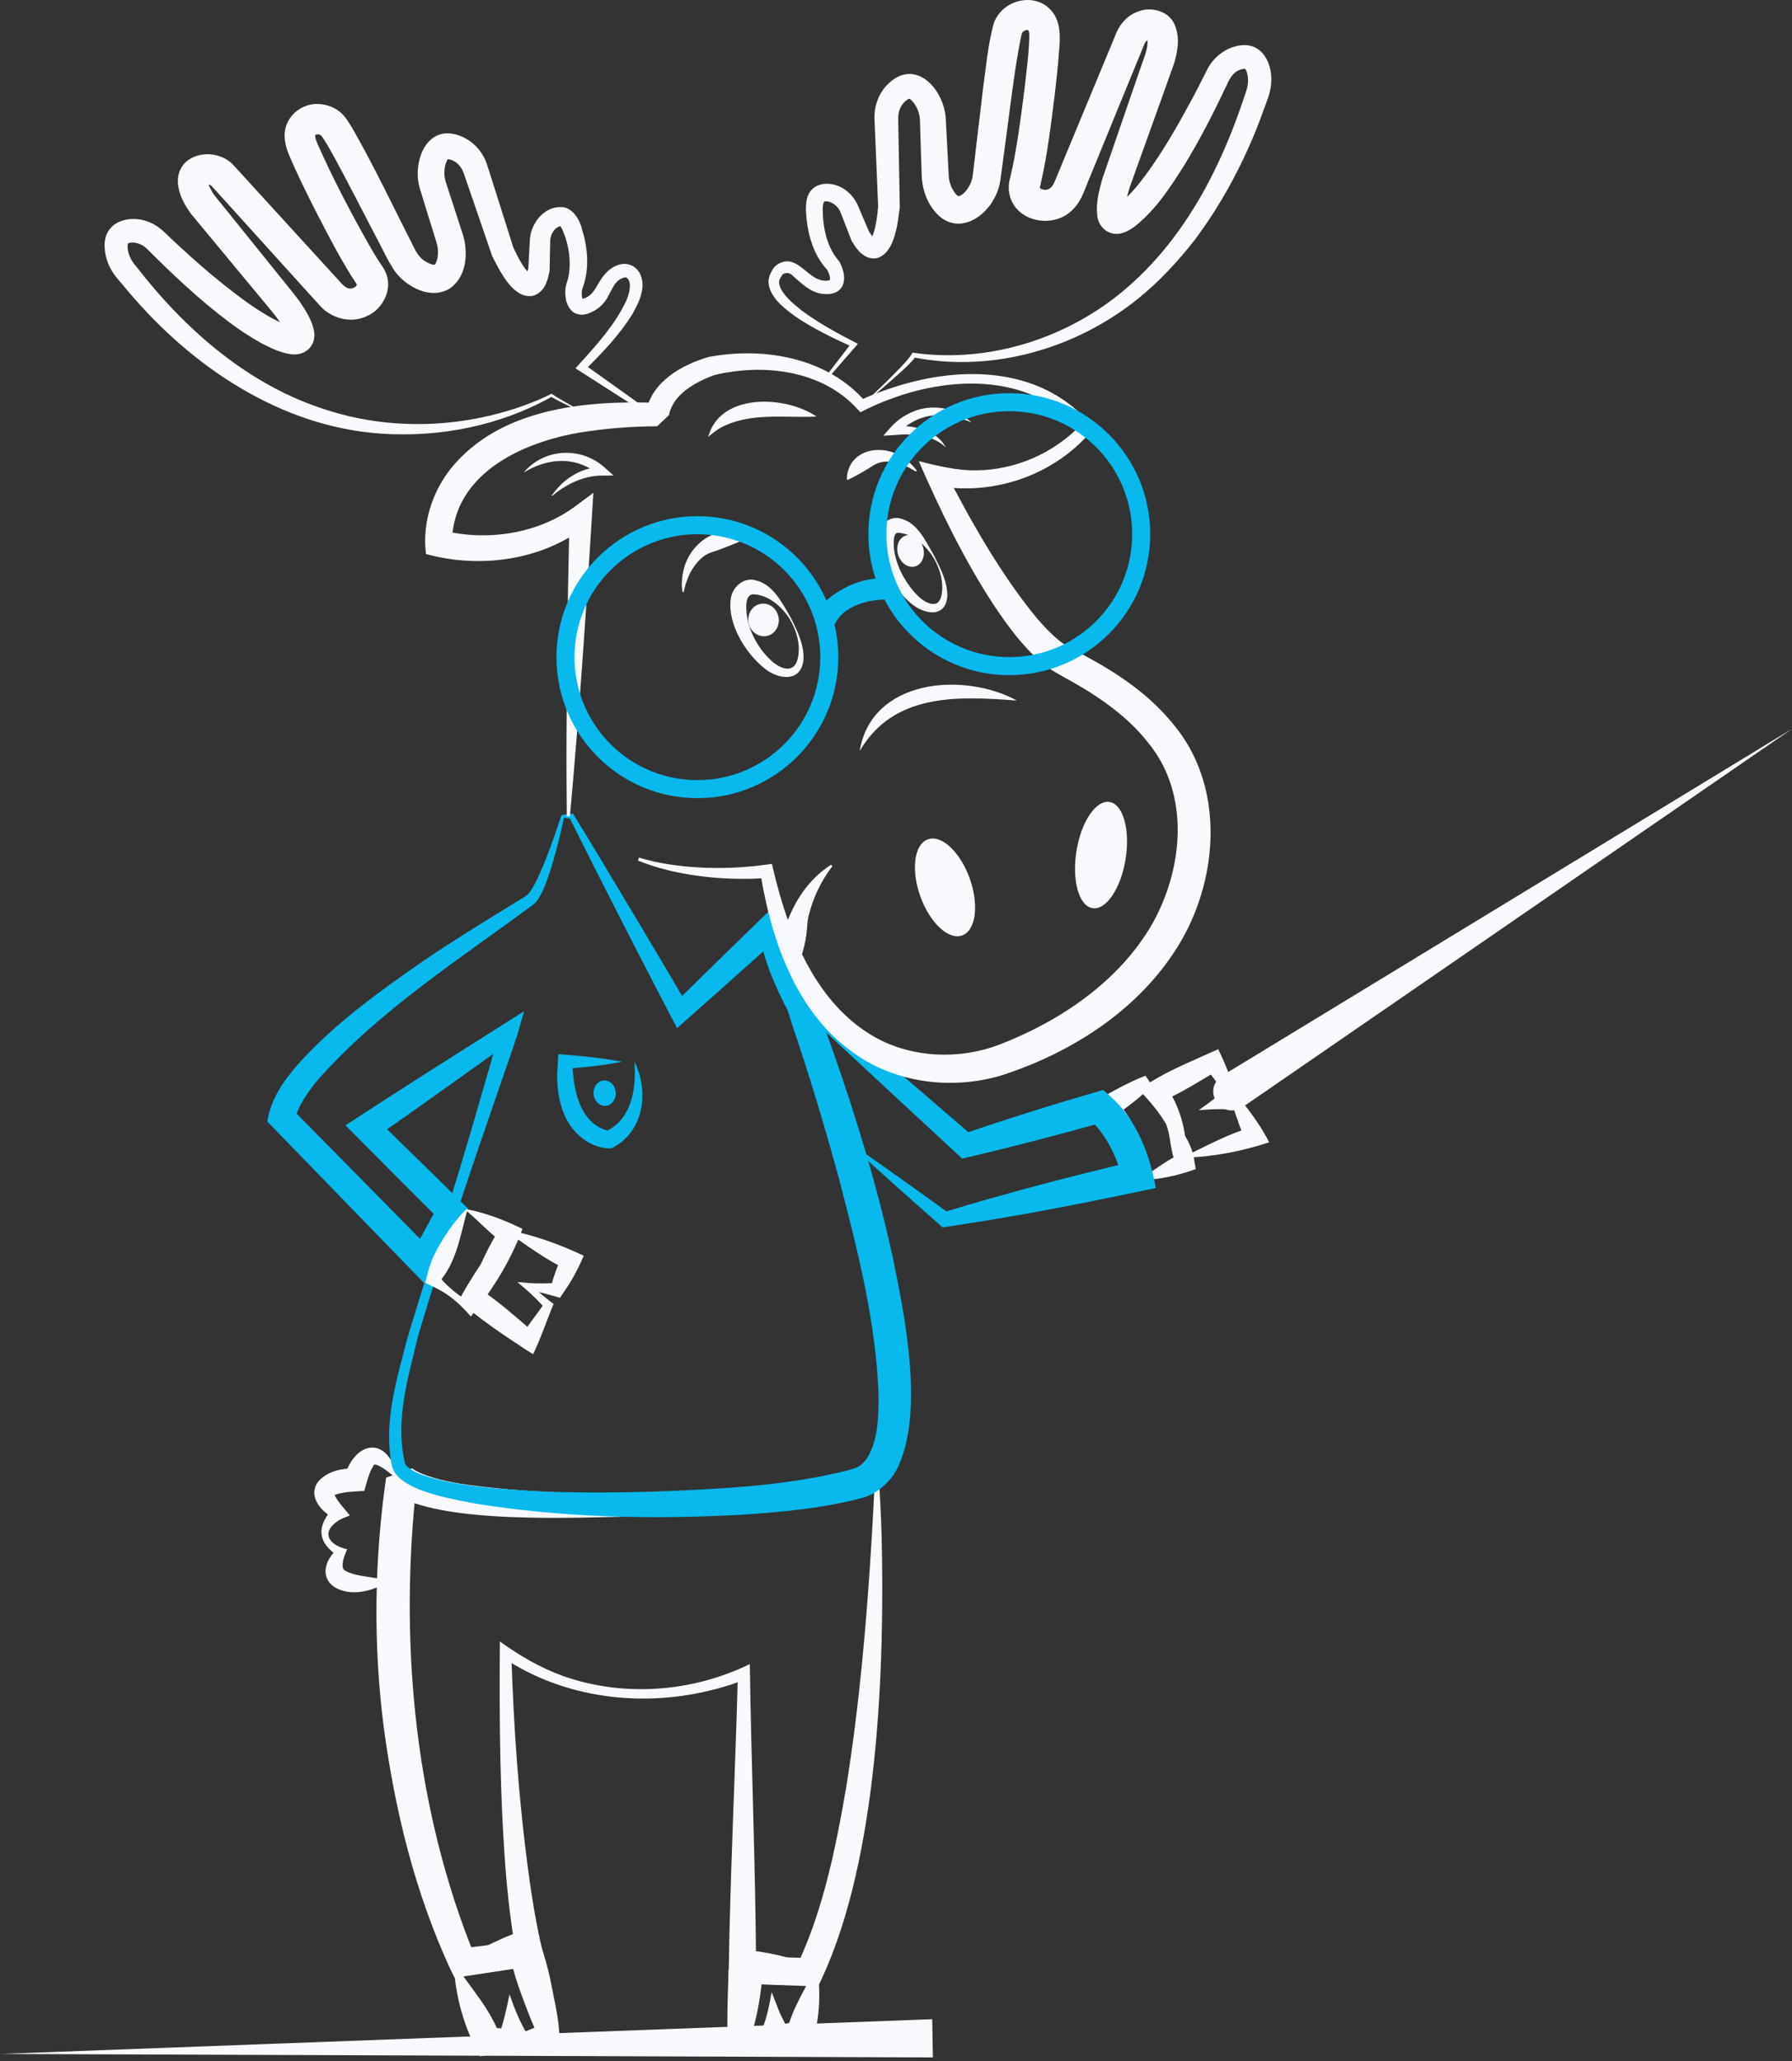 <?xml version="1.0" encoding="UTF-8"?> <svg xmlns="http://www.w3.org/2000/svg" width="127" height="146" viewBox="0 0 127 146" fill="none"><rect x="0" y="0" width="127" height="146" fill="#333333" stroke="none"/><path d="M62.101 104.34C62.063 104.344 62.011 104.285 62.017 104.254V104.271V104.307V104.378C61.953 105.806 61.878 107.312 61.792 108.733C61.436 114.701 60.925 120.669 59.976 126.57C59.24 130.877 58.331 135.362 56.465 139.271L57.394 138.711L55.021 138.636C54.23 138.616 53.44 138.588 52.649 138.577L53.586 139.552C53.553 132.439 53.239 125 53.14 117.881C49.071 119.877 44.16 120.247 39.875 118.714C38.277 118.144 36.8 117.268 35.426 116.28C35.38 121.92 35.42 127.552 35.893 133.179C36.059 134.975 36.271 136.77 36.627 138.574L37.408 137.455L32.654 138.026L33.68 138.574C33.547 138.287 33.406 137.949 33.273 137.628C29.284 127.3 28.311 115.931 29.534 104.97L27.699 105.629C27.778 105.702 27.792 105.706 27.829 105.737C31.117 108.048 41.111 107.48 45.356 107.42C49.67 107.281 54.006 106.898 58.232 105.998C58.937 105.848 59.645 105.689 60.339 105.459C60.984 105.227 61.697 104.977 62.139 104.417C62.143 104.411 62.159 104.393 62.156 104.393C62.156 104.393 62.15 104.393 62.141 104.391C62.126 104.389 62.101 104.369 62.094 104.342L62.101 104.34ZM62.156 104.126C62.092 104.139 61.999 104.212 61.96 104.269C61.878 104.362 61.783 104.437 61.677 104.504C60.606 105.109 59.337 105.2 58.134 105.375C53.894 105.908 49.622 105.998 45.354 105.914C41.109 105.793 36.831 105.737 32.652 105.107C31.469 104.91 30.047 104.596 29.198 104.019L27.363 104.678C26.523 110.524 26.443 116.49 27.195 122.352C27.982 128.222 29.406 134.053 31.895 139.448L32.216 140.102L32.921 139.996C33.72 139.87 37.996 139.24 38.668 139.136C38.155 137.124 37.79 135.074 37.503 132.991C36.773 127.718 36.395 122.374 36.236 117.049L35.597 117.388C40.001 120.359 45.66 121.005 50.743 119.645C51.475 119.453 52.18 119.234 52.905 118.927L52.297 118.54C52.116 125.429 51.751 132.651 51.647 139.536L51.625 140.458C52.711 140.511 53.871 140.575 54.955 140.611C55.382 140.615 57.575 140.71 57.973 140.717L58.256 140.133C62.236 131.536 62.709 118.199 62.479 108.738C62.437 107.307 62.36 105.797 62.252 104.367L62.247 104.296V104.26L62.243 104.243C62.249 104.201 62.196 104.128 62.159 104.121L62.156 104.126Z" fill="#F7F9FD"></path><path d="M27.371 111.955C26.409 111.661 25.284 111.723 24.457 111.263C24.284 111.166 24.276 111.016 24.289 110.75C24.306 110.434 24.486 110.036 24.605 109.744C23.384 109.492 22.686 108.603 23.933 107.752C24.147 107.593 24.556 107.451 24.797 107.352C24.492 106.983 23.955 106.392 23.763 106.003C23.707 105.897 23.683 105.795 23.701 105.791C23.732 105.806 23.698 105.897 23.707 105.906C24.315 105.667 25.155 105.658 25.814 105.616C25.98 105.061 26.14 104.354 26.429 103.894C26.476 103.827 26.467 103.812 26.484 103.779C26.504 103.748 26.604 103.739 26.73 103.785C27.214 103.971 27.592 104.351 28.043 104.679C28.101 104.727 28.194 104.663 28.172 104.592C27.953 103.608 27.236 102.24 25.983 102.607C25.118 102.903 24.676 103.818 24.395 104.566L25.169 103.995C24.22 104.042 23.314 104.159 22.602 104.897C21.737 105.932 22.752 107.08 23.652 107.542L23.678 106.733C22.434 108.095 22.429 109.222 24.008 110.273L23.889 109.755C23.123 110.412 22.646 111.601 23.606 112.362C24.749 113.147 26.31 112.749 27.398 112.108C27.459 112.07 27.444 111.971 27.373 111.955H27.371Z" fill="#F7F9FD"></path><path d="M57.711 139.523C57.008 141.062 56.103 142.337 55.761 143.952L56.687 143.182C56.207 143.224 55.732 143.326 55.256 143.47L56.021 144.033C55.718 143.481 55.38 142.917 55.159 142.326L54.688 141.117C54.511 142.132 54.281 143.297 53.793 144.21L54.242 143.901C53.633 143.764 53.032 143.567 52.428 143.408L53.191 144.345C53.585 143.118 53.826 141.878 53.969 140.595C54.007 140.217 54.009 139.81 53.969 139.428C53.956 139.293 53.928 139.154 53.899 139.021L52.731 140.443C54.328 140.356 56.061 139.781 57.711 139.523ZM57.885 139.388C56.22 138.678 54.361 138.243 52.488 138.099L51.643 139.549C51.639 139.558 51.635 139.567 51.635 139.574V139.658L51.63 139.764C51.577 141.537 51.48 143.37 51.623 145.15C52.603 145.022 53.611 144.823 54.595 144.743C54.653 144.321 54.721 143.887 54.834 143.481C54.92 143.158 55.022 142.837 55.155 142.528L54.452 142.514C54.474 142.669 54.496 142.826 54.509 142.983C54.56 143.576 54.542 144.226 54.555 144.823C55.254 144.975 56.059 145.168 56.764 145.161L57.483 145.168C58.029 143.339 58.248 141.239 57.888 139.388H57.885Z" fill="#F7F9FD"></path><path d="M32.165 139.243C32.271 141.412 32.917 143.76 34.035 145.666C34.94 145.532 35.868 145.222 36.728 144.915C36.653 144.15 36.536 143.371 36.56 142.604L35.875 142.719C36.218 143.307 36.481 143.931 36.697 144.576L36.784 144.835L37.162 144.804C37.987 144.744 38.867 144.766 39.698 144.74L39.618 143.802C39.561 142.867 39.265 141.576 39.086 140.652C38.831 139.245 38.336 137.788 37.9 136.428C35.877 137.116 33.861 138.031 32.167 139.243H32.165ZM32.366 139.338C34.051 139.183 35.904 139.252 37.5 138.96L36.087 138.091C36.125 138.37 36.185 138.679 36.242 138.949C36.414 139.738 36.66 140.504 36.941 141.26C37.275 142.151 37.717 143.4 38.17 144.227L38.741 143.276C38.159 143.517 37.582 143.783 36.992 143.986L37.454 144.216C36.872 143.362 36.454 142.248 36.109 141.273C35.915 142.261 35.656 143.424 35.285 144.357L35.913 143.736C35.422 143.676 34.929 143.626 34.438 143.637L35.424 144.216C34.82 142.443 33.43 140.893 32.366 139.338Z" fill="#F7F9FD"></path><path d="M64.741 143.088L-4.4475e-05 145.5L64.787 145.741L66.114 145.746L66.067 143.039L64.741 143.088Z" fill="#F7F9FD"></path><path d="M80.821 83.591C82.124 83.58 83.486 83.27 84.742 82.817L84.642 82.233C84.501 81.072 83.802 80.139 83.132 79.242C82.431 78.253 81.889 77.196 81.177 76.199C79.787 76.743 78.467 77.524 77.182 78.275C77.635 78.806 78.234 79.487 78.644 80.042C79.495 81.123 80.14 82.397 80.821 83.591ZM80.899 83.456C80.903 83.171 81.005 82.987 80.998 82.762C81.001 80.971 80.306 79.127 78.982 77.888L78.871 79.171C79.694 78.558 80.532 77.964 81.275 77.252L80.638 77.19C82.108 78.109 82.763 79.341 82.96 81.037C83.037 81.515 83.172 82.028 83.296 82.476L83.727 81.714C82.752 82.136 81.836 82.885 80.897 83.456H80.899Z" fill="#F7F9FD"></path><path d="M83.975 82.002C85.958 81.96 88.046 81.549 89.95 80.918C89.434 79.919 88.771 78.968 88.07 78.093L87.891 77.856C87.179 78.011 86.456 78.106 85.735 78.121L85.881 78.548C86.368 78.212 86.878 77.914 87.407 77.639L87.657 77.511C87.338 76.706 86.962 75.658 86.595 74.88L86.337 74.323L85.691 74.61C84.674 75.072 83.542 75.546 82.562 76.07C81.983 76.361 81.249 76.826 80.687 77.162C81.424 77.942 82.173 78.787 82.699 79.733C83.1 80.428 83.52 81.175 83.904 81.88L83.924 81.916L83.933 81.933C83.935 81.942 83.933 81.929 83.942 81.953C83.949 81.973 83.964 81.991 83.98 82.002H83.975ZM84.055 81.869C84.086 81.874 84.092 81.922 84.092 81.898C84.094 81.863 84.094 81.79 84.097 81.752C84.061 80.007 83.593 78.252 82.542 76.835L82.297 78.044C83.349 77.575 84.349 77.003 85.333 76.408L86.319 75.813L85.415 75.543C85.802 76.131 86.432 76.95 86.867 77.518L86.978 77.029C86.544 77.436 86.091 77.819 85.614 78.166L84.957 78.643L85.759 78.592C86.423 78.55 87.088 78.573 87.756 78.652L87.404 78.451C87.679 79.256 87.928 80.078 88.316 80.834L88.736 79.842C87.139 80.282 85.567 81.139 84.061 81.869H84.055Z" fill="#F7F9FD"></path><path d="M88.067 78.427L127 51.63L86.623 76.198C85.122 77.191 86.535 79.393 88.065 78.424L88.067 78.427Z" fill="#F7F9FD"></path><path d="M39.808 57.744C39.775 57.775 39.764 57.817 39.751 57.859L39.733 57.914L39.698 58.027C39.658 58.162 39.521 58.556 39.474 58.695C39.178 59.568 38.837 60.486 38.495 61.328C38.194 62.023 37.911 62.728 37.46 63.305C37.376 63.402 37.301 63.453 37.184 63.528C34.778 65.001 32.361 66.471 30.013 68.063C26.882 70.235 23.74 72.481 21.158 75.349C20.134 76.521 19.194 77.805 18.947 79.453C19.813 80.353 29.507 90.32 30.23 91.07C31.09 89.489 31.983 87.864 32.828 86.283L33.179 85.624C31.428 83.904 28.39 80.921 26.626 79.207L26.488 80.653C27.322 80.074 28.158 79.501 28.983 78.911C30.552 77.81 34.802 74.77 36.421 73.613L35.435 72.932C35.401 73.098 35.291 73.467 35.242 73.651C34.866 75.015 34.123 77.567 33.719 78.951C32.193 84.271 30.46 89.522 28.863 94.82C28.116 97.745 27.161 100.759 27.771 103.819C28.151 105.592 32.012 106.169 33.513 106.483C39.81 107.516 46.198 107.646 52.559 107.304C55.215 107.124 57.926 106.89 60.557 106.251L60.964 106.143C62.142 105.895 63.219 104.891 63.675 103.848C65.475 99.859 64.135 93.305 63.285 89.128C61.985 83.178 60.13 77.354 58.017 71.65L57.751 70.918L57.711 70.809C57.468 70.387 57.225 69.93 56.999 69.474C56.4 68.245 55.777 66.834 55.582 65.538L55.317 63.745C53.165 65.83 49.846 69.065 47.704 71.177L48.809 71.351C46.963 68.183 44.624 64.289 42.731 61.127C42.044 59.997 41.365 58.863 40.668 57.74L40.606 57.64L40.514 57.649C40.264 57.671 40.023 57.707 39.806 57.737L39.808 57.744ZM39.943 57.921C40.153 57.952 40.339 57.99 40.516 58.01L40.361 57.919C40.945 59.106 41.544 60.282 42.136 61.465C43.954 65.063 46.125 69.284 47.983 72.837C49.97 71.077 53.325 68.092 55.299 66.312L53.771 65.746C54.041 67.904 54.921 69.839 55.905 71.747L55.825 71.57L56.062 72.333L56.122 72.525C57.355 76.163 58.476 79.871 59.48 83.574C60.787 88.591 62.072 93.612 62.262 98.753C62.284 100.392 62.222 102.687 61.052 103.748C60.776 103.989 60.362 104.071 60.004 104.179C55.52 105.296 50.795 105.49 46.172 105.672C42.017 105.776 37.816 105.773 33.692 105.278C32.669 105.146 31.647 104.98 30.674 104.714C30.009 104.522 29.286 104.308 28.817 103.843C28.742 103.753 28.711 103.702 28.691 103.609C28.076 101.013 28.717 98.293 29.363 95.744C29.487 95.264 29.595 94.718 29.752 94.229C31.547 88.215 33.599 82.197 35.654 76.26C35.965 75.38 36.405 74.111 36.688 73.228L37.139 71.636C36.193 72.236 31.598 75.143 30.557 75.802C28.682 77.009 26.331 78.5 24.485 79.72C26.34 81.595 29.392 84.644 31.265 86.515L31.092 85.341C30.429 86.535 29.781 87.738 29.129 88.936L30.712 88.717L20.642 78.5L20.895 79.335C21.107 78.345 21.836 77.334 22.515 76.512C26.887 71.555 32.58 67.953 37.865 64.024L37.982 63.907L38.072 63.791C38.55 63.099 38.791 62.29 39.045 61.53C39.326 60.645 39.569 59.685 39.779 58.783L39.883 58.324L39.934 58.093L39.959 57.978L39.972 57.921L39.978 57.892V57.879C39.978 57.897 39.961 57.914 39.945 57.923L39.943 57.921Z" fill="#07B9ED"></path><path d="M59.887 80.727C62.087 82.777 64.365 84.8 66.642 86.803L66.803 86.947L67.087 86.905C71.708 86.219 76.296 85.348 80.864 84.377L81.91 84.156C81.476 81.72 80.532 79.268 78.624 77.603L78.175 77.213C76.406 77.722 74.642 78.253 72.888 78.808C71.321 79.296 69.76 79.814 68.203 80.34L68.999 80.521C64.909 76.992 59.348 72.232 55.255 68.774C56.743 72.402 58.496 77.019 59.887 80.729V80.727ZM59.887 80.727C59.058 77.24 58.074 73.764 57.004 70.346L56.177 70.905C59.414 73.959 64.568 78.726 67.874 81.782L68.194 82.078L68.67 81.963C71.867 81.209 75.049 80.386 78.21 79.491L77.189 79.265C78.409 80.364 79.15 81.965 79.566 83.539L80.391 82.259C75.847 83.338 71.327 84.517 66.857 85.876L67.301 85.978C64.851 84.207 62.403 82.454 59.887 80.725V80.727Z" fill="#07B9ED"></path><path d="M44.967 75.213C45.056 76.659 44.93 78.293 43.946 79.401C43.652 79.733 43.282 79.978 42.882 80.175L43.178 80.106C42.756 80.035 42.336 79.823 42.007 79.542C40.832 78.499 40.64 76.723 40.541 75.231L40.039 75.717C41.394 75.611 42.754 75.474 44.092 75.215C42.752 74.957 41.394 74.819 40.039 74.713L39.568 74.678C39.55 74.992 39.504 75.788 39.486 76.113C39.488 77.064 39.594 78.023 39.974 78.908C40.487 80.237 41.825 81.389 43.324 81.351C45.637 80.206 46.029 77.362 44.969 75.215L44.967 75.213Z" fill="#07B9ED"></path><path d="M77.428 64.335C76.466 64.181 75.956 62.372 76.288 60.294C76.621 58.217 77.67 56.657 78.632 56.811C79.594 56.965 80.105 58.774 79.773 60.852C79.44 62.929 78.391 64.489 77.428 64.335Z" fill="#F7F9FD"></path><path d="M65.22 63.487C64.549 61.606 64.791 59.802 65.76 59.457C66.728 59.111 68.057 60.356 68.727 62.237C69.397 64.118 69.156 65.922 68.187 66.267C67.219 66.612 65.89 65.368 65.22 63.487Z" fill="#F7F9FD"></path><path d="M39.147 35.007C39.135 35.031 39.062 35.109 39.118 35.12C39.171 35.106 39.215 35.058 39.259 35.027C40.223 34.251 41.419 33.689 42.664 33.691L43.482 33.682L42.87 33.136C41.183 31.613 38.583 31.737 37.11 33.479C38.583 32.568 40.345 32.309 41.87 33.22C42.072 33.331 42.28 33.472 42.437 33.605L42.642 33.052C42.273 33.072 41.908 33.143 41.557 33.249C40.559 33.554 39.715 34.226 39.124 35.073L39.115 35.084C39.115 35.084 39.111 35.087 39.118 35.084C39.124 35.084 39.131 35.098 39.129 35.095C39.127 35.084 39.144 35.02 39.147 35.007Z" fill="#F7F9FD"></path><path d="M67.028 31.685C66.426 30.571 65.029 30.191 63.841 30.171C63.667 30.175 63.49 30.175 63.315 30.184L63.587 30.708C63.881 30.387 64.306 30.098 64.695 29.881C65.584 29.392 66.621 29.286 67.611 29.51L67.788 29.558C68.146 29.645 68.507 29.795 68.858 29.921C68.368 29.503 67.779 29.171 67.156 28.992C66.501 28.824 65.805 28.829 65.15 29.003C64.354 29.238 63.656 29.673 63.099 30.299L62.599 30.865C62.931 30.845 63.534 30.821 63.852 30.781C64.965 30.735 66.181 30.887 67.025 31.69L67.028 31.685Z" fill="#F7F9FD"></path><path d="M61.062 28.732C62.059 27.912 63.05 27.085 63.998 26.209C64.317 25.904 64.662 25.605 64.907 25.232L64.733 25.316C70.307 26.412 76.215 24.723 80.621 21.185C82.136 19.969 83.487 18.514 84.679 16.982C86.478 14.585 87.933 11.901 89.05 9.126C89.313 8.472 89.543 7.806 89.791 7.145C89.937 6.765 90.054 6.356 90.083 5.944C90.224 4.589 89.495 2.982 87.887 3.218C86.916 3.351 86.094 3.976 85.618 4.806C85.203 5.617 84.842 6.347 84.416 7.138C83.447 8.929 82.434 10.698 81.24 12.334C80.628 13.157 79.991 13.955 79.182 14.532C79.138 14.561 79.069 14.603 79.027 14.618C79.295 14.548 79.622 14.729 79.728 14.983C79.701 14.601 79.883 13.858 80.027 13.378C80.332 12.498 80.924 10.882 81.24 9.991C81.643 8.861 82.839 5.553 83.222 4.456C83.46 3.609 83.628 2.736 83.281 1.823C82.87 0.735 81.506 0.421 80.548 0.859C79.775 1.164 79.259 1.863 79.005 2.599C78.89 2.882 78.53 3.74 78.408 4.038C77.373 6.521 75.755 10.44 74.724 12.912C74.627 13.146 74.446 13.383 74.203 13.431C74.063 13.484 73.749 13.409 73.701 13.303C73.692 13.285 73.701 13.241 73.707 13.21C73.721 13.177 73.747 13.042 73.76 13.002C74.24 10.921 74.483 8.806 74.751 6.701C74.875 5.655 74.987 4.604 75.063 3.55C75.147 2.634 75.184 1.553 74.534 0.781C73.336 -0.651 70.915 0.014 70.404 1.739C70.001 3.273 69.878 4.75 69.668 6.283C69.506 7.647 69.095 11.134 68.936 12.447C68.874 13.018 68.438 13.739 67.95 13.9C67.936 13.9 67.95 13.904 67.93 13.9C67.726 13.796 67.536 13.486 67.432 13.259C67.335 13.042 67.271 12.799 67.242 12.547L67.03 8.452C66.939 6.38 64.925 4.058 62.959 5.924C62.254 6.594 61.931 7.567 61.977 8.456L62.064 10.532L62.236 14.685V14.603C62.183 15.255 62.084 16.036 61.867 16.635C61.818 16.772 61.75 16.892 61.723 16.925C61.717 16.929 61.719 16.925 61.792 16.894C61.84 16.878 61.933 16.872 61.984 16.894C61.867 16.825 61.683 16.553 61.573 16.385L61.619 16.478C61.507 16.221 60.965 14.944 60.865 14.713C60.686 14.254 60.403 13.834 60.01 13.528C59.072 12.755 57.42 12.77 57.166 14.194C57.071 14.813 57.135 15.123 57.177 15.651C57.29 16.562 57.533 17.457 57.993 18.262C58.181 18.59 58.418 18.895 58.683 19.175L58.603 19.067C58.721 19.291 58.864 19.627 58.818 19.826C58.816 19.826 58.822 19.832 58.818 19.826C58.82 19.826 58.822 19.832 58.811 19.832C58.804 19.832 58.802 19.841 58.796 19.848C58.592 19.91 58.336 19.892 58.126 19.83C57.073 19.523 56.377 17.939 55.094 18.735C54.924 18.846 54.785 19.008 54.699 19.2C54.584 19.368 54.48 19.657 54.466 19.896C54.466 19.947 54.469 19.998 54.473 20.049L54.484 20.199C54.71 21.223 55.643 21.884 56.439 22.468C57.69 23.308 59.057 23.96 60.416 24.579L60.352 24.29L58.504 26.691L58.433 26.782L58.528 26.837C58.981 27.1 59.441 27.37 59.857 27.686C60.213 27.989 60.702 28.413 61.055 28.725L61.062 28.732ZM61.062 28.732C60.509 28.188 59.93 27.564 59.293 27.127C59.077 26.972 58.858 26.822 58.634 26.675L58.659 26.822L60.646 24.533L60.799 24.358C59.421 23.646 58.035 22.908 56.797 21.981C56.487 21.732 56.109 21.422 55.833 21.132C55.603 20.863 55.307 20.52 55.238 20.171L55.218 20.093V20.02V19.949C55.223 19.927 55.227 19.905 55.231 19.883C55.24 19.757 55.377 19.605 55.441 19.463C55.607 19.306 55.904 19.291 56.109 19.467C56.757 20.025 57.443 20.774 58.393 20.825C58.904 20.887 59.525 20.732 59.744 20.164C59.939 19.598 59.74 19.034 59.492 18.53C59.072 18.07 58.778 17.504 58.597 16.9C58.418 16.31 58.32 15.651 58.314 15.039C58.3 14.76 58.298 14.492 58.409 14.296C58.429 14.271 58.433 14.274 58.442 14.269C58.827 14.194 59.346 14.557 59.517 14.93C59.554 14.997 59.605 15.14 59.636 15.213C59.724 15.437 60.231 16.748 60.332 17.002C60.339 17.029 60.363 17.073 60.379 17.095C60.489 17.278 60.627 17.497 60.766 17.663C61.1 18.105 61.703 18.459 62.267 18.245C63.441 17.794 63.627 15.755 63.768 14.689V14.636L63.693 10.482L63.656 8.403C63.647 7.826 63.883 7.329 64.321 7.048C64.368 7.026 64.421 6.995 64.456 6.997C64.46 6.992 64.463 6.995 64.463 6.997C64.467 6.997 64.467 6.992 64.509 7.023C64.925 7.371 65.183 7.976 65.197 8.527L65.261 10.603C65.272 10.955 65.303 11.824 65.314 12.16C65.312 13.015 65.504 13.9 65.991 14.63C67.689 17.243 70.563 15.18 70.899 12.752L71.18 10.663C71.507 8.328 71.894 4.828 72.37 2.564L72.418 2.387C72.427 2.347 72.431 2.36 72.436 2.347C72.442 2.318 72.465 2.303 72.474 2.276C72.562 2.179 72.721 2.108 72.838 2.132C72.856 2.126 72.854 2.141 72.863 2.139C72.874 2.135 72.863 2.15 72.871 2.141C72.871 2.143 72.869 2.152 72.878 2.146C72.878 2.159 72.882 2.168 72.896 2.174C72.925 2.278 72.951 2.34 72.949 2.482C72.927 3.782 72.737 5.135 72.591 6.44C72.325 8.45 72.082 10.475 71.627 12.443C71.562 12.679 71.498 12.936 71.49 13.186C71.436 15.651 74.66 16.44 76.133 14.733C76.683 14.165 76.929 13.248 77.243 12.547L78.817 8.702C79.317 7.483 80.648 4.22 81.136 3.048C81.216 2.906 81.335 2.813 81.479 2.807C81.53 2.805 81.501 2.818 81.424 2.774C81.347 2.729 81.291 2.645 81.3 2.648C81.355 2.889 81.325 3.214 81.251 3.539C81.216 3.698 81.19 3.789 81.139 3.93C80.794 4.892 79.631 8.299 79.273 9.327C79.045 9.995 78.479 11.633 78.26 12.273C78.209 12.43 78.127 12.644 78.085 12.801C77.871 13.617 77.663 14.373 77.76 15.268C77.871 16.191 78.693 16.79 79.6 16.491C79.938 16.381 80.248 16.182 80.517 15.967C81.977 14.773 82.978 13.214 83.958 11.658C85.066 9.845 86.016 7.979 86.921 6.066C87.21 5.392 87.542 4.927 88.223 4.872C88.225 4.872 88.223 4.861 88.254 4.894C88.283 4.925 88.325 5.002 88.358 5.102C88.522 5.577 88.449 6.157 88.258 6.628C86.596 11.751 84.037 16.77 79.914 20.343C75.843 23.905 70.178 25.751 64.788 24.997L64.673 24.98L64.611 25.081C64.399 25.433 64.098 25.727 63.817 26.032C62.928 26.961 61.989 27.845 61.047 28.723L61.062 28.732Z" fill="#F7F9FD"></path><path d="M42.009 29.556C41.027 29.021 40.021 28.497 39.084 27.893C38.462 28.218 37.806 28.483 37.142 28.722C32.678 30.332 27.677 30.502 23.155 29.043C17.636 27.318 13.141 23.376 9.647 18.867C9.311 18.492 9.044 17.972 9.041 17.474C9.041 17.355 9.053 17.269 9.09 17.229C9.528 17.081 10.063 17.289 10.397 17.609C12.243 19.451 14.158 21.262 16.252 22.83C16.953 23.36 17.742 23.876 18.527 24.316C19.157 24.627 19.779 24.957 20.515 25.078C21.512 25.275 22.396 24.594 22.268 23.55C22.16 22.757 21.702 22.06 21.284 21.428C20.869 20.826 19.785 19.542 19.321 18.949C18.352 17.746 16.159 15.027 15.208 13.848C15.051 13.658 14.735 13.07 14.735 12.869C14.731 12.847 14.735 12.847 14.735 12.855C14.735 12.873 14.726 12.902 14.706 12.944C14.664 13.03 14.585 13.085 14.591 13.077C14.722 13.008 14.941 13.099 15.04 13.223L15.084 13.271L15.171 13.366C17.397 15.825 20.4 19.146 22.624 21.6C23.422 22.542 24.853 22.951 25.994 22.394C27.137 21.921 27.884 20.446 27.312 19.254C27.214 19.035 27.073 18.832 26.94 18.64C26.673 18.246 26.423 17.815 26.177 17.39C24.862 15.058 23.566 12.61 22.489 10.158L22.443 10.047C22.41 9.977 22.392 9.89 22.363 9.815C22.346 9.769 22.355 9.74 22.343 9.702C22.33 9.663 22.339 9.643 22.339 9.621C22.339 9.61 22.335 9.596 22.337 9.59C22.341 9.585 22.343 9.581 22.343 9.576C22.343 9.574 22.339 9.563 22.343 9.563C22.348 9.563 22.348 9.563 22.348 9.563C22.343 9.559 22.348 9.568 22.348 9.554C22.363 9.537 22.467 9.506 22.564 9.519C22.664 9.532 22.737 9.574 22.775 9.618C23.122 10.085 23.431 10.68 23.727 11.206C24.38 12.384 25.943 15.427 26.593 16.67C27.024 17.432 27.679 18.98 28.296 19.586C29.171 20.497 30.655 21.176 31.867 20.446C33.058 19.628 33.189 17.985 32.835 16.714C32.782 16.541 32.645 16.123 32.587 15.949C32.384 15.319 31.84 13.652 31.628 13.001C31.424 12.48 31.447 11.81 31.701 11.325C31.732 11.281 31.741 11.279 31.727 11.279C31.716 11.286 31.718 11.279 31.76 11.275C32.254 11.339 32.667 11.723 32.853 12.239L33.523 14.184L34.865 18.094L34.883 18.147C35.389 19.111 36.231 20.948 37.509 20.979C38.053 20.994 38.515 20.548 38.701 20.075C38.823 19.796 38.893 19.467 38.951 19.173V19.115L38.982 17.605L38.991 17.227C38.962 16.758 39.176 16.23 39.625 16.042C39.672 16.022 39.694 16.022 39.689 16.02C39.685 16.02 39.674 16.009 39.692 16.02C39.709 16.024 39.747 16.073 39.787 16.126C40.3 17.183 40.527 18.547 40.264 19.708L40.196 19.938C40.065 20.285 40.036 20.705 40.085 21.05C40.114 21.448 40.364 22.073 40.866 22.23C41.228 22.352 41.516 22.281 41.834 22.155C42.168 22.007 42.473 21.808 42.723 21.527C43.311 20.93 43.422 19.745 44.355 19.643C44.859 19.896 44.589 20.86 44.364 21.342C43.57 23.026 42.259 24.457 41.02 25.832L40.786 26.093C42.557 27.221 44.319 28.364 46.097 29.481L46.17 29.248C45.533 29.284 44.704 29.295 44.085 29.339L42.011 29.556H42.009ZM42.009 29.556L44.087 29.465C44.859 29.474 45.799 29.494 46.57 29.512C44.85 28.26 43.112 27.035 41.383 25.797L41.427 26.235C42.663 25.023 43.899 23.738 44.83 22.23C45.179 21.587 45.562 20.873 45.535 20.117C45.496 18.943 44.472 18.326 43.455 18.929C43.053 19.159 42.736 19.549 42.498 19.931C42.192 20.462 41.94 20.992 41.323 21.16C41.303 21.16 41.279 21.169 41.264 21.171C41.237 21.171 41.228 21.167 41.255 21.171C41.279 21.176 41.301 21.198 41.297 21.194C41.197 20.992 41.211 20.557 41.312 20.34C41.785 19.009 41.657 17.572 41.25 16.245C41.155 15.772 40.7 14.735 39.833 14.671C38.571 14.589 37.622 15.809 37.553 16.973C37.529 17.364 37.463 18.646 37.441 19.06L37.454 18.947C37.43 19.069 37.377 19.263 37.335 19.374C37.299 19.498 37.22 19.571 37.275 19.515C37.279 19.515 37.293 19.5 37.31 19.489C37.397 19.431 37.553 19.427 37.604 19.451C37.067 18.996 36.68 18.155 36.366 17.505L36.397 17.585L35.148 13.645L34.52 11.666C34.235 10.793 33.571 10.008 32.651 9.641C30.29 8.688 29.209 11.383 29.735 13.289C29.974 14.096 30.496 15.743 30.737 16.535C30.783 16.685 30.914 17.103 30.956 17.247C31.093 17.702 31.077 18.425 30.803 18.761C30.54 18.77 29.989 18.48 29.766 18.2C29.598 18.023 29.463 17.791 29.357 17.572C27.953 14.815 26.598 11.949 25.072 9.256C24.855 8.895 24.7 8.608 24.406 8.241C24.002 7.755 23.416 7.467 22.837 7.392C21.351 7.164 19.969 8.38 20.194 9.943C20.227 10.26 20.318 10.549 20.431 10.843C20.997 12.214 21.634 13.479 22.29 14.788C23.226 16.592 24.154 18.443 25.284 20.141C25.291 20.176 25.293 20.159 25.277 20.201C25.216 20.351 24.908 20.486 24.727 20.431C24.497 20.406 24.232 20.121 24.068 19.931C23.843 19.686 23.254 19.04 23.022 18.786C21.247 16.838 18.388 13.718 16.617 11.777C15.352 10.275 12.409 10.799 12.615 13.057C12.712 13.888 13.094 14.538 13.565 15.182L13.607 15.232L13.771 15.431L15.091 17.023C15.978 18.094 18.198 20.767 19.051 21.797C19.529 22.363 20.057 23.033 20.309 23.721C20.314 23.736 20.32 23.756 20.318 23.756C20.318 23.758 20.318 23.761 20.32 23.763C20.316 23.743 20.32 23.745 20.32 23.719C20.34 23.458 20.579 23.186 20.849 23.161C20.254 23.075 19.553 22.693 19.002 22.387C17.888 21.74 16.809 20.928 15.757 20.086C14.704 19.241 13.68 18.343 12.681 17.419L11.936 16.721C11.686 16.468 11.301 16.11 10.983 15.938C9.559 15.069 7.306 15.5 7.416 17.514C7.452 18.315 7.757 19.031 8.241 19.639C8.305 19.723 8.999 20.53 9.09 20.645C13.59 25.983 19.898 30.239 27.02 30.719C31.19 31.002 35.473 30.148 39.123 28.092H39.017C39.992 28.634 40.996 29.081 42.002 29.554L42.009 29.556Z" fill="#F7F9FD"></path><path d="M57.867 29.51C55.672 28.002 51.029 27.809 50.193 30.949C50.474 30.706 50.741 30.496 51.024 30.328C53.114 29.174 55.55 29.622 57.867 29.51Z" fill="#F7F9FD"></path><path d="M40.388 57.835C41.007 51.126 41.542 43.337 41.949 36.597L42.053 34.91L40.644 35.958C37.969 37.853 34.455 38.353 31.3 37.561L32.025 38.404C32.12 33.391 37.343 31.145 41.697 30.55C43.295 30.318 44.931 30.207 46.574 30.196L47.417 29.398C47.463 28.998 47.768 28.432 48.115 28.08C48.732 27.399 49.747 26.886 50.603 26.579C50.873 26.515 51.156 26.444 51.43 26.402C54.709 25.818 58.455 26.422 60.772 28.987L60.975 29.208C61.669 28.841 62.406 28.514 63.164 28.244C67.712 26.557 73.366 26.532 76.645 30.605L76.638 30.057C74.746 32.073 71.98 33.294 69.214 33.318C67.876 33.349 66.408 32.998 65.112 32.668C66.653 36.184 68.309 39.62 70.427 42.861C71.403 44.312 72.402 45.7 73.751 46.883C74.388 47.463 75.254 47.872 76.008 48.305C78.036 49.453 80.039 50.868 81.432 52.692C84.36 56.318 83.844 61.576 81.66 65.45C79.316 69.52 75.139 72.335 70.814 74.007C67.998 75.073 64.672 74.955 62.021 73.481C57.802 71.101 55.881 66.155 54.811 61.636L54.704 61.194L54.286 61.255C52.06 61.56 49.74 61.574 47.51 61.244C46.758 61.134 46.015 60.97 45.283 60.754L45.21 60.961C45.929 61.251 46.672 61.485 47.428 61.667C49.716 62.204 52.058 62.356 54.408 62.195L53.884 61.815C54.693 66.814 56.575 72.209 61.13 75.011C64.022 76.79 67.668 77.14 70.907 76.202C76.064 74.551 80.952 71.393 83.725 66.624C86.4 61.978 86.752 55.611 83.172 51.328C81.483 49.229 79.307 47.763 77.005 46.514C76.32 46.127 75.648 45.871 75.033 45.353C74.469 44.891 73.93 44.323 73.421 43.719C70.865 40.582 68.84 36.978 66.976 33.387L66.191 34.371C70.231 35.193 74.613 33.73 77.302 30.594L77.534 30.316L77.295 30.048C73.662 25.845 67.814 25.873 62.934 27.569C62.242 27.808 61.568 28.06 60.887 28.383L61.351 28.469C58.671 25.345 54.143 24.549 50.249 25.283C48.325 25.825 46.172 27.045 45.778 29.197C45.774 29.239 45.769 29.256 45.765 29.336L46.607 28.538C41.471 28.348 35.395 28.916 31.932 33.214C30.61 34.901 29.912 37.104 30.19 39.248C34.062 40.307 38.48 39.7 41.666 37.168L40.363 36.526L40.255 41.849C40.206 45.685 40.129 51.334 40.149 55.157L40.169 57.822L40.39 57.83L40.388 57.835Z" fill="#F7F9FD"></path><path d="M63.651 39.302C63.464 38.699 63.707 38.088 64.193 37.937C64.68 37.786 65.225 38.153 65.412 38.756C65.599 39.359 65.357 39.97 64.87 40.121C64.384 40.272 63.838 39.905 63.651 39.302Z" fill="#F7F9FD"></path><path d="M66.111 39.432C66.602 40.224 66.903 41.223 66.728 42.145C66.682 42.391 66.569 42.647 66.357 42.755C65.412 43.014 64.327 41.427 63.935 40.688C63.542 39.921 63.279 39.039 63.35 38.209C63.383 37.988 63.409 37.769 63.646 37.739C64.647 37.794 65.576 38.603 66.111 39.432ZM66.206 39.377C65.616 38.369 65.039 36.98 63.725 36.708C62.898 36.567 62.246 37.309 62.204 38.079C62.085 39.739 63.303 41.654 64.51 42.698C65.424 43.518 67.042 43.857 67.139 42.192C67.135 41.17 66.642 40.257 66.206 39.375V39.377Z" fill="#F7F9FD"></path><path d="M53.05 44.097C52.943 43.466 53.333 42.874 53.92 42.774C54.508 42.675 55.071 43.106 55.178 43.737C55.285 44.367 54.895 44.96 54.307 45.059C53.72 45.159 53.157 44.728 53.05 44.097Z" fill="#F7F9FD"></path><path d="M55.947 43.819C56.46 44.651 56.765 45.712 56.533 46.672C56.263 47.806 55.222 47.346 54.616 46.756C53.718 45.924 53.053 44.679 52.916 43.472C52.878 43.023 52.803 42.192 53.336 42.101C54.395 42.099 55.39 42.946 55.949 43.817L55.947 43.819ZM56.042 43.764C55.428 42.709 54.749 41.266 53.356 41.069C52.551 40.969 51.863 41.701 51.784 42.455C51.56 44.213 52.834 46.256 54.145 47.319C55.116 48.138 56.77 48.388 56.942 46.74C57.002 45.666 56.502 44.686 56.044 43.762L56.042 43.764Z" fill="#F7F9FD"></path><path d="M64.95 33.306C64.493 32.7 63.838 32.207 63.091 31.984C61.611 31.584 60.086 32.267 60.008 33.928C60.008 33.974 60.059 34.007 60.101 33.987C60.822 33.636 61.255 33.377 61.837 33.008C62.766 32.366 63.991 32.835 64.875 33.383C64.924 33.423 64.992 33.355 64.952 33.306H64.95Z" fill="#F7F9FD"></path><path d="M48.466 41.898C48.665 40.918 49.114 39.968 49.921 39.377C50.295 39.107 50.744 39.048 51.162 38.866C51.588 38.69 52.062 38.541 52.608 38.276C52.639 38.261 52.654 38.223 52.639 38.192C52.024 37.734 51.173 37.666 50.452 37.9C49.486 38.32 48.749 39.242 48.477 40.244C48.331 40.794 48.283 41.352 48.356 41.898C48.362 41.96 48.46 41.96 48.466 41.898Z" fill="#F7F9FD"></path><path d="M58.854 61.289C57.579 62.103 56.619 63.372 56.013 64.752C55.752 65.34 55.469 65.955 55.52 66.614C55.538 67.357 55.768 68.1 56.27 68.714C56.312 68.767 56.398 68.754 56.422 68.692C56.915 67.602 57.165 66.547 57.223 65.38C57.236 65.219 57.26 65.073 57.3 64.916C57.601 63.649 58.16 62.453 58.954 61.409C59.014 61.347 58.927 61.241 58.854 61.289Z" fill="#F7F9FD"></path><path d="M72.067 49.625C68.26 47.562 61.764 48.106 60.928 53.196C63.34 49.081 67.879 49.313 72.067 49.625Z" fill="#F7F9FD"></path><path d="M49.425 36.566C53.513 36.566 57.024 39.022 58.57 42.54C59.023 42.136 60.286 41.158 62.05 40.986C61.723 39.998 61.542 38.941 61.542 37.839C61.542 32.323 66.015 27.852 71.529 27.852C77.044 27.852 81.517 32.323 81.517 37.839C81.517 43.356 77.044 47.827 71.529 47.827C67.684 47.827 64.35 45.653 62.68 42.469C62.234 42.478 59.89 42.607 59.145 44.26C59.317 44.997 59.412 45.764 59.412 46.553C59.412 52.07 54.939 56.541 49.425 56.541C43.91 56.541 39.437 52.07 39.437 46.553C39.437 41.037 43.91 36.566 49.425 36.566ZM71.529 46.549C76.338 46.549 80.239 42.651 80.239 37.839C80.239 33.028 76.34 29.13 71.529 29.13C66.718 29.13 62.82 33.028 62.82 37.839C62.82 42.651 66.718 46.549 71.529 46.549ZM49.425 55.263C54.234 55.263 58.134 51.365 58.134 46.553C58.134 41.742 54.236 37.844 49.425 37.844C44.614 37.844 40.715 41.742 40.715 46.553C40.715 51.365 44.614 55.263 49.425 55.263Z" fill="#07B9ED"></path><path d="M33.051 85.655C32.127 86.564 31.317 87.78 30.731 88.983C30.451 89.586 30.296 90.245 30.134 90.877C30.731 91.16 31.344 91.437 31.87 91.837C32.423 92.237 32.918 92.741 33.374 93.261L33.683 92.852C35.085 91.105 36.244 89.155 37.029 87.054C35.762 86.426 34.404 85.918 33.053 85.653L33.051 85.655ZM33.097 85.803C33.957 86.539 34.809 87.45 35.689 88.091L35.392 87.088C34.324 88.757 33.57 90.61 33.015 92.507L33.579 92.381C32.556 91.866 31.675 91.147 30.972 90.247L31.11 90.833C32.356 89.4 32.593 87.623 33.099 85.803H33.097Z" fill="#F7F9FD"></path><path d="M35.957 87.268C37.282 88.199 38.723 89.256 40.156 89.93L39.82 89.004C39.654 89.347 39.51 89.7 39.38 90.061C39.252 90.421 39.143 90.793 39.037 91.162L39.537 90.883C38.829 90.914 38.12 90.943 37.423 90.883L36.669 90.819L37.231 91.301C37.735 91.732 38.204 92.201 38.646 92.701L38.584 92.323C38.042 93.108 37.439 93.855 36.917 94.655L37.898 94.445C36.663 93.371 35.373 92.23 34.014 91.312L34.241 92.305C34.907 90.799 35.449 88.871 35.959 87.268H35.957ZM35.906 87.122C34.633 88.646 33.487 90.344 32.512 92.126C33.914 93.377 35.526 94.465 37.094 95.496L37.779 95.936C38.297 94.868 38.686 93.718 39.13 92.621L39.236 92.369L39.068 92.243C38.535 91.843 38.029 91.414 37.558 90.947L37.366 91.365C38.144 91.483 38.918 91.713 39.683 91.934L39.922 91.58C40.499 90.771 40.983 89.871 41.368 88.955C39.63 88.133 37.766 87.458 35.904 87.124L35.906 87.122Z" fill="#F7F9FD"></path><path d="M42.066 77.496C42.03 77.001 42.351 76.573 42.785 76.541C43.218 76.509 43.6 76.885 43.636 77.38C43.673 77.876 43.351 78.304 42.918 78.336C42.484 78.368 42.103 77.992 42.066 77.496Z" fill="#07B9ED"></path></svg> 
